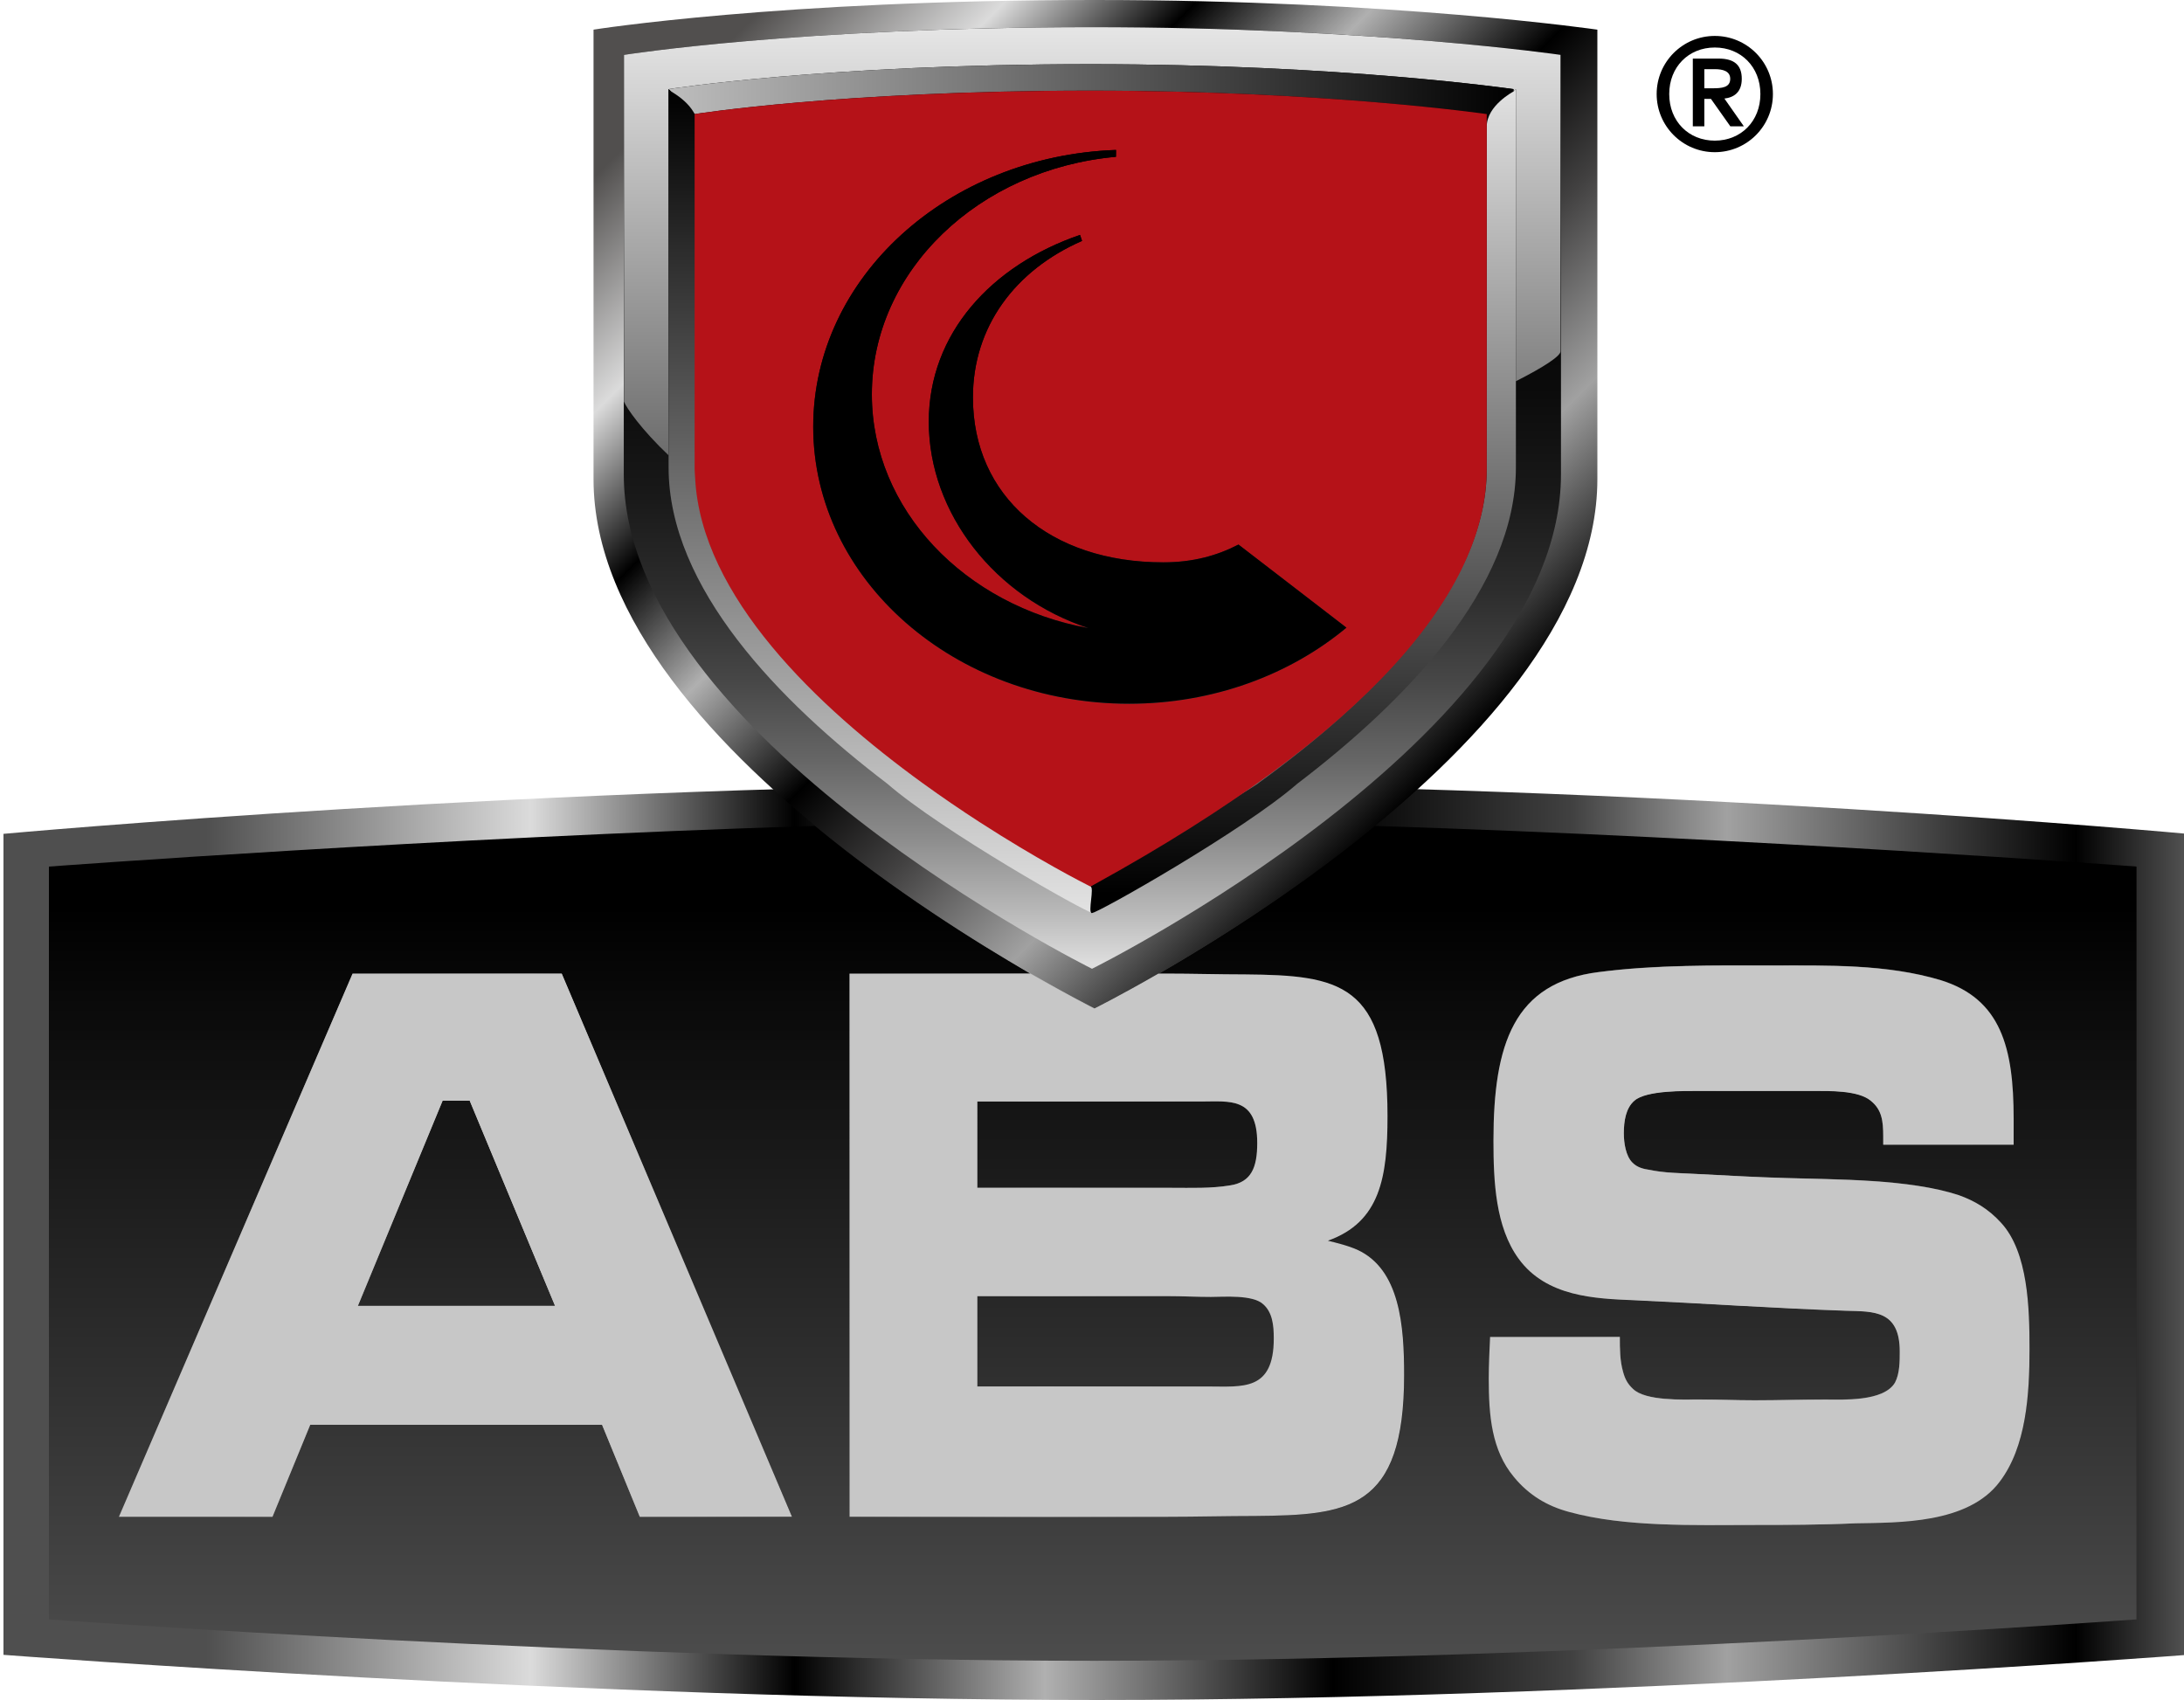 <?xml version="1.0" encoding="utf-8"?>
<!-- Generator: Adobe Illustrator 16.0.0, SVG Export Plug-In . SVG Version: 6.00 Build 0)  -->
<!DOCTYPE svg PUBLIC "-//W3C//DTD SVG 1.0//EN" "http://www.w3.org/TR/2001/REC-SVG-20010904/DTD/svg10.dtd">
<svg version="1.0" id="Layer_1" xmlns="http://www.w3.org/2000/svg" xmlns:xlink="http://www.w3.org/1999/xlink" x="0px" y="0px"
	 width="101px" height="78.619px" viewBox="0 0 101 78.619" enable-background="new 0 0 101 78.619" xml:space="preserve">
<linearGradient id="SVGID_1_" gradientUnits="userSpaceOnUse" x1="589.66" y1="755.27" x2="690.422" y2="755.27" gradientTransform="matrix(1 0 0 1 -589.5 -697.829)">
	<stop  offset="0.093" style="stop-color:#4F4F4F"/>
	<stop  offset="0.242" style="stop-color:#DBDBDB"/>
	<stop  offset="0.363" style="stop-color:#000000"/>
	<stop  offset="0.478" style="stop-color:#B0B0B0"/>
	<stop  offset="0.61" style="stop-color:#000000"/>
	<stop  offset="0.72" style="stop-color:#414141"/>
	<stop  offset="0.791" style="stop-color:#A1A1A1"/>
	<stop  offset="0.951" style="stop-color:#000000"/>
	<stop  offset="1" style="stop-color:#4F4F4F"/>
</linearGradient>
<path fill="url(#SVGID_1_)" d="M101.16,76.53c0,0-27.193,2.088-50.42,2.088c-23.229,0-50.58-2.088-50.58-2.088V38.562
	c0,0,25.1-2.297,50.58-2.297s50.42,2.297,50.42,2.297V76.53z"/>
<linearGradient id="SVGID_2_" gradientUnits="userSpaceOnUse" x1="589.659" y1="755.329" x2="690.658" y2="755.329" gradientTransform="matrix(1 0 0 1 -589.5 -697.829)">
	<stop  offset="0.093" style="stop-color:#514F4E"/>
	<stop  offset="0.242" style="stop-color:#DBDBDB"/>
	<stop  offset="0.363" style="stop-color:#000000"/>
	<stop  offset="0.478" style="stop-color:#B0B0B0"/>
	<stop  offset="0.61" style="stop-color:#000000"/>
	<stop  offset="0.72" style="stop-color:#424141"/>
	<stop  offset="0.791" style="stop-color:#A1A1A1"/>
	<stop  offset="0.951" style="stop-color:#000000"/>
	<stop  offset="1" style="stop-color:#514F4E"/>
</linearGradient>
<path fill="url(#SVGID_2_)" d="M53.947,45.028c1.225,0,2.418,0.037,3.643,0.037c4.346,0.039,6.58,0.377,6.58,6.553
	c0,2.824-0.336,4.896-2.754,5.762c0.459,0.113,0.918,0.227,1.346,0.414c1.99,0.902,2.174,3.539,2.174,5.799
	c0,6.25-2.602,6.479-6.887,6.516c-1.346,0-2.725,0.037-4.07,0.037H39.287V45.028h8.363c-2.534-1.463-6.335-3.846-9.967-6.833
	c-17.466,0.543-35.421,1.881-35.421,1.881v34.815c0,0,26.143,1.914,48.347,1.914c22.204,0,48.194-1.914,48.194-1.914V40.076
	c0,0-17.832-1.336-35.246-1.88c-3.637,2.987-7.445,5.37-9.982,6.833H53.947z M29.588,70.144l-1.744-4.254H14.347l-1.745,4.254h-7.1
	l10.804-25.115h9.671l10.651,25.115H29.588z M68.91,61.823h6c0,0.564,0,1.092,0.152,1.619c0.092,0.338,0.215,0.562,0.461,0.789
	c0.58,0.564,2.324,0.49,2.998,0.49c0.887,0,1.744,0.037,2.633,0.037c1.102,0,2.172-0.037,3.271-0.037
	c0.768,0,2.693,0.111,3.215-0.791c0.217-0.414,0.217-0.979,0.217-1.43c0-1.922-1.227-1.848-2.48-1.885
	c-3.275-0.113-6.549-0.34-9.824-0.488c-1.775-0.076-4.041-0.15-5.326-1.922c-1.068-1.469-1.162-3.576-1.162-5.459
	c0-4.48,0.949-7.307,4.867-7.794c2.631-0.341,5.355-0.302,8.02-0.302c2.568,0,5.295-0.075,7.805,0.678
	c2.785,0.865,3.367,3.125,3.367,6.4v1.205H87.09v-0.377c0-0.715-0.061-1.242-0.58-1.656c-0.582-0.49-1.959-0.451-2.633-0.451h-5.293
	c-0.645,0-2.449-0.039-3.002,0.451c-0.396,0.338-0.488,0.941-0.488,1.506c0,0.451,0.092,1.055,0.396,1.355
	c0.217,0.227,0.521,0.301,0.797,0.34c0.705,0.148,1.439,0.148,2.143,0.188c1.377,0.074,2.754,0.148,4.131,0.188
	c2.357,0.074,5.727,0.037,8.021,0.789c0.732,0.266,1.377,0.643,1.959,1.279c1.256,1.355,1.314,3.953,1.314,5.836
	c0,2.109-0.15,4.521-1.379,6.141c-1.469,1.957-4.682,1.883-6.672,1.92c-1.59,0.076-3.182,0.076-4.775,0.076
	c-2.66,0-5.875,0.111-8.477-0.604c-0.979-0.266-1.836-0.756-2.539-1.621c-1.041-1.24-1.164-2.859-1.164-4.557
	C68.85,63.103,68.881,62.462,68.91,61.823z"/>
<g>
	
		<linearGradient id="SVGID_3_" gradientUnits="userSpaceOnUse" x1="640.032" y1="775.023" x2="640.032" y2="739.762" gradientTransform="matrix(1 0 0 1 -589.5 -697.829)">
		<stop  offset="0" style="stop-color:#4D4D4D"/>
		<stop  offset="1" style="stop-color:#000000"/>
	</linearGradient>
	<path fill="url(#SVGID_3_)" d="M63.557,38.196c-3.637,2.987-7.445,5.37-9.982,6.833h0.375c1.225,0,2.418,0.037,3.643,0.037
		c4.348,0.039,6.58,0.377,6.58,6.553c0,2.824-0.336,4.896-2.754,5.762c0.459,0.113,0.918,0.227,1.348,0.414
		c1.988,0.902,2.174,3.539,2.174,5.799c0,6.25-2.604,6.479-6.889,6.516c-1.346,0-2.725,0.037-4.068,0.037H39.287V45.028h8.363
		c-2.534-1.463-6.335-3.846-9.967-6.833c-17.466,0.543-35.421,1.881-35.421,1.881v34.815c0,0,26.143,1.914,48.347,1.914
		c22.204,0,48.194-1.914,48.194-1.914V40.076C98.803,40.076,80.971,38.739,63.557,38.196z M29.588,70.144l-1.744-4.254H14.347
		l-1.745,4.254h-7.1l10.804-25.115h9.671l10.651,25.115H29.588z M92.477,68.524c-1.469,1.959-4.682,1.883-6.672,1.922
		c-1.59,0.074-3.182,0.074-4.775,0.074c-2.66,0-5.875,0.113-8.477-0.602c-0.979-0.266-1.836-0.756-2.539-1.621
		c-1.041-1.24-1.164-2.861-1.164-4.557c0-0.641,0.031-1.279,0.062-1.92h6c0,0.562,0,1.092,0.15,1.619
		c0.092,0.338,0.215,0.562,0.461,0.789c0.58,0.564,2.324,0.49,2.998,0.49c0.889,0,1.744,0.035,2.633,0.035
		c1.104,0,2.174-0.035,3.273-0.035c0.766,0,2.693,0.111,3.213-0.791c0.217-0.414,0.217-0.979,0.217-1.432
		c0-1.922-1.225-1.846-2.479-1.883c-3.273-0.113-6.549-0.34-9.822-0.49c-1.775-0.076-4.041-0.148-5.326-1.92
		c-1.07-1.469-1.162-3.578-1.162-5.461c0-4.479,0.949-7.305,4.867-7.792c2.631-0.341,5.354-0.302,8.018-0.302
		c2.57,0,5.295-0.075,7.805,0.678c2.785,0.865,3.367,3.125,3.367,6.4v1.205H87.09v-0.377c0-0.717-0.061-1.242-0.58-1.656
		c-0.582-0.488-1.959-0.451-2.633-0.451h-5.293c-0.645,0-2.449-0.037-3.002,0.451c-0.396,0.34-0.488,0.939-0.488,1.508
		c0,0.449,0.092,1.055,0.396,1.354c0.217,0.229,0.521,0.301,0.797,0.34c0.705,0.148,1.439,0.148,2.143,0.188
		c1.377,0.074,2.754,0.15,4.131,0.189c2.357,0.072,5.727,0.037,8.021,0.789c0.732,0.264,1.377,0.641,1.959,1.279
		c1.256,1.355,1.314,3.953,1.314,5.836C93.855,64.495,93.703,66.905,92.477,68.524z"/>
	
		<linearGradient id="SVGID_4_" gradientUnits="userSpaceOnUse" x1="641.167" y1="775.023" x2="641.167" y2="739.761" gradientTransform="matrix(1 0 0 1 -589.5 -697.829)">
		<stop  offset="0" style="stop-color:#4D4D4D"/>
		<stop  offset="1" style="stop-color:#000000"/>
	</linearGradient>
	<path fill="url(#SVGID_4_)" d="M55.539,50.94H45.194v3.992h9c0.889,0,1.807,0.035,2.693-0.113c0.979-0.15,1.254-0.828,1.254-1.959
		C58.141,50.714,56.855,50.94,55.539,50.94z"/>
	
		<linearGradient id="SVGID_5_" gradientUnits="userSpaceOnUse" x1="610.609" y1="775.023" x2="610.609" y2="739.761" gradientTransform="matrix(1 0 0 1 -589.5 -697.829)">
		<stop  offset="0" style="stop-color:#4D4D4D"/>
		<stop  offset="1" style="stop-color:#000000"/>
	</linearGradient>
	<polygon fill="url(#SVGID_5_)" points="20.468,50.903 16.55,60.392 25.67,60.392 21.723,50.903 	"/>
	
		<linearGradient id="SVGID_6_" gradientUnits="userSpaceOnUse" x1="641.55" y1="775.012" x2="641.55" y2="739.774" gradientTransform="matrix(1 0 0 1 -589.5 -697.829)">
		<stop  offset="0" style="stop-color:#4D4D4D"/>
		<stop  offset="1" style="stop-color:#000000"/>
	</linearGradient>
	<path fill="url(#SVGID_6_)" d="M55.998,59.978c-0.674,0-1.316-0.037-1.988-0.037h-8.816v4.18h10.683
		c1.59,0,3.029,0.227,3.029-2.223c0-0.604-0.061-1.205-0.49-1.582C57.928,59.864,56.58,59.978,55.998,59.978z"/>
</g>
<linearGradient id="SVGID_7_" gradientUnits="userSpaceOnUse" x1="621.828" y1="694.321" x2="658.485" y2="730.978" gradientTransform="matrix(1 0 0 1 -589.5 -697.829)">
	<stop  offset="0.093" style="stop-color:#514F4E"/>
	<stop  offset="0.242" style="stop-color:#DBDBDB"/>
	<stop  offset="0.363" style="stop-color:#000000"/>
	<stop  offset="0.478" style="stop-color:#B0B0B0"/>
	<stop  offset="0.61" style="stop-color:#000000"/>
	<stop  offset="0.72" style="stop-color:#424141"/>
	<stop  offset="0.852" style="stop-color:#A1A1A1"/>
	<stop  offset="1" style="stop-color:#000000"/>
</linearGradient>
<path fill="url(#SVGID_7_)" d="M73.871,1.372c0,0,0,7.821,0,20.784c0,12.964-23.232,24.487-23.232,24.487
	S27.448,35.12,27.448,22.155c0-12.963,0-20.784,0-20.784S36.045,0,50.639,0C64.49,0,73.871,1.372,73.871,1.372z"/>
<linearGradient id="SVGID_8_" gradientUnits="userSpaceOnUse" x1="640.018" y1="742.432" x2="640.018" y2="699.047" gradientTransform="matrix(1 0 0 1 -589.5 -697.829)">
	<stop  offset="0" style="stop-color:#DEDEDE"/>
	<stop  offset="0.057" style="stop-color:#B8B8B8"/>
	<stop  offset="0.133" style="stop-color:#8D8D8D"/>
	<stop  offset="0.215" style="stop-color:#676767"/>
	<stop  offset="0.302" style="stop-color:#474747"/>
	<stop  offset="0.396" style="stop-color:#2D2D2D"/>
	<stop  offset="0.498" style="stop-color:#191919"/>
	<stop  offset="0.615" style="stop-color:#0B0B0B"/>
	<stop  offset="0.758" style="stop-color:#020202"/>
	<stop  offset="1" style="stop-color:#000000"/>
</linearGradient>
<path fill="url(#SVGID_8_)" d="M72.188,2.538c0,0,0,7.301,0,19.403c0,12.103-21.688,22.861-21.688,22.861
	S28.847,34.044,28.847,21.941s0-19.403,0-19.403s8.027-1.281,21.651-1.281C63.43,1.256,72.188,2.538,72.188,2.538z"/>
<path fill="none" d="M80.016,3.645c0-0.364-0.355-0.446-0.707-0.446h-0.49v0.884h0.371C79.621,4.083,80.016,4.053,80.016,3.645z"/>
<path fill="none" d="M79.301,6.503c1.211,0,2.109-0.898,2.109-2.154c0-1.254-0.898-2.153-2.109-2.153
	c-1.209,0-2.107,0.898-2.107,2.153C77.193,5.605,78.092,6.503,79.301,6.503z M78.285,2.709h1.188c0.719,0,1.076,0.289,1.076,0.936
	c0,0.624-0.363,0.861-0.803,0.913l0.9,1.285h-0.625l-0.898-1.27h-0.305v1.27h-0.533V2.709z"/>
<path fill="#C7C7C7" d="M16.305,45.028L5.501,70.144h7.1l1.745-4.254h13.497l1.744,4.254h7.04l-10.65-25.115H16.305z M16.55,60.392
	l3.918-9.488h1.255l3.948,9.488H16.55z"/>
<path fill="#C7C7C7" d="M39.287,70.144h14.691c1.346,0,2.725-0.037,4.068-0.037c4.285-0.037,6.889-0.264,6.889-6.516
	c0-2.26-0.186-4.896-2.174-5.799c-0.43-0.188-0.889-0.301-1.348-0.414c2.418-0.865,2.754-2.938,2.754-5.762
	c0-6.176-2.232-6.514-6.58-6.553c-1.227,0-2.418-0.037-3.645-0.037H53.57c-1.799,1.037-2.962,1.615-2.962,1.615
	s-1.162-0.578-2.959-1.615h-8.363L39.287,70.144L39.287,70.144z M45.194,50.94h10.345c1.316,0,2.602-0.227,2.602,1.92
	c0,1.131-0.273,1.809-1.254,1.959c-0.889,0.148-1.807,0.113-2.693,0.113h-9V50.94z M45.194,59.94h8.816
	c0.672,0,1.314,0.037,1.988,0.037c0.582,0,1.93-0.113,2.418,0.338c0.43,0.377,0.49,0.979,0.49,1.582
	c0,2.447-1.439,2.223-3.029,2.223H45.194V59.94z"/>
<path fill="#C7C7C7" d="M72.553,69.919c2.602,0.715,5.814,0.602,8.477,0.602c1.596,0,3.188,0,4.775-0.074
	c1.99-0.039,5.203,0.037,6.672-1.922c1.229-1.619,1.379-4.029,1.379-6.137c0-1.885-0.061-4.48-1.314-5.838
	c-0.582-0.641-1.227-1.018-1.959-1.279c-2.295-0.752-5.662-0.715-8.021-0.789c-1.377-0.039-2.754-0.115-4.131-0.189
	c-0.703-0.039-1.438-0.039-2.143-0.188c-0.275-0.037-0.58-0.111-0.797-0.338c-0.305-0.303-0.396-0.904-0.396-1.355
	c0-0.562,0.092-1.168,0.488-1.506c0.553-0.49,2.357-0.451,3.002-0.451h5.293c0.674,0,2.051-0.039,2.633,0.451
	c0.52,0.414,0.58,0.941,0.58,1.656v0.377h6.031v-1.205c0-3.275-0.582-5.535-3.367-6.401c-2.51-0.753-5.234-0.677-7.805-0.677
	c-2.662,0-5.387-0.039-8.018,0.301c-3.918,0.488-4.867,3.312-4.867,7.793c0,1.883,0.092,3.99,1.162,5.459
	c1.285,1.771,3.551,1.848,5.324,1.922c3.275,0.148,6.551,0.375,9.824,0.488c1.256,0.037,2.479-0.037,2.479,1.885
	c0,0.449,0,1.016-0.217,1.432c-0.52,0.9-2.447,0.791-3.213,0.791c-1.102,0-2.172,0.037-3.273,0.037
	c-0.889,0-1.744-0.037-2.633-0.037c-0.674,0-2.418,0.072-2.998-0.49c-0.246-0.229-0.369-0.451-0.461-0.791
	c-0.15-0.525-0.15-1.055-0.15-1.617h-6c-0.029,0.639-0.062,1.279-0.062,1.92c0,1.693,0.123,3.312,1.164,4.557
	C70.717,69.165,71.574,69.655,72.553,69.919z"/>
<linearGradient id="SVGID_9_" gradientUnits="userSpaceOnUse" x1="640.012" y1="698.706" x2="640.012" y2="724.527" gradientTransform="matrix(1 0 0 1 -589.5 -697.829)">
	<stop  offset="0" style="stop-color:#E8E8E8"/>
	<stop  offset="1" style="stop-color:#4A4A4A"/>
</linearGradient>
<path fill="url(#SVGID_9_)" d="M30.918,21.056c0-7.777,0-13.273,0-15.634c0-0.854,0-1.3,0-1.3s7.236-1.154,19.519-1.154
	c11.659,0,19.553,1.154,19.553,1.154s0,0.04,0,0.111l0.115-0.111c0,0,0,5.001,0,13.507c1.303-0.66,2.062-1.163,2.062-1.382
	c0-8.661,0-13.709,0-13.709s-8.752-1.28-21.676-1.281C36.877,1.258,28.856,2.538,28.856,2.538s0,5.967,0,16.033
	C28.964,18.859,29.672,19.875,30.918,21.056z"/>
<linearGradient id="SVGID_10_" gradientUnits="userSpaceOnUse" x1="620.42" y1="702.085" x2="659.492" y2="702.085" gradientTransform="matrix(1 0 0 1 -589.5 -697.829)">
	<stop  offset="0" style="stop-color:#BDBDBD"/>
	<stop  offset="1" style="stop-color:#000000"/>
</linearGradient>
<path fill="url(#SVGID_10_)" d="M50.423,4.193c10.931,0,18.333,1.083,18.333,1.083s0,0.094,0,0.269l0.139-0.27l1.098-1.043
	c0-0.071,0-0.111,0-0.111s-7.896-1.154-19.553-1.154c-12.283,0-19.519,1.154-19.519,1.154l1.205,1.154
	C32.124,5.276,38.908,4.193,50.423,4.193z"/>
<linearGradient id="SVGID_11_" gradientUnits="userSpaceOnUse" x1="630.26" y1="740.098" x2="630.26" y2="702.067" gradientTransform="matrix(1 0 0 1 -589.5 -697.829)">
	<stop  offset="0" style="stop-color:#E3E3E3"/>
	<stop  offset="1" style="stop-color:#000000"/>
</linearGradient>
<path fill="url(#SVGID_11_)" d="M50.601,40.999c0.125-0.002-7.902-4.786-7.777-4.788c-4.996-3.615-10.555-8.9-10.555-14.534
	c0-1.191,0-2.32,0-3.397c0-5.521,0-9.501,0-11.511c0,0,0-0.641,0-0.926c0-0.959-1.233-1.61-1.233-1.61l-0.117-0.111
	c0,0,0,5.001,0,13.507c0,1.254,0,2.583,0,3.985c0,5.569,5.109,10.819,10.113,14.628c2.494,2.173,9.231,5.985,9.5,5.981
	C50.734,42.22,50.396,41.002,50.601,40.999z"/>
<linearGradient id="SVGID_12_" gradientUnits="userSpaceOnUse" x1="649.764" y1="701.598" x2="649.764" y2="739.173" gradientTransform="matrix(1 0 0 1 -589.5 -697.829)">
	<stop  offset="0" style="stop-color:#E3E3E3"/>
	<stop  offset="1" style="stop-color:#000000"/>
</linearGradient>
<path fill="url(#SVGID_12_)" d="M69.99,4.233c0,0-1.234,0.651-1.234,1.61c0,0.285,0,0.926,0,0.926c0,2.01,0,5.99,0,11.511
	c0,1.077,0,2.206,0,3.397c0,5.634-5.559,10.919-10.555,14.534c0.125,0.002-7.903,4.786-7.778,4.788
	c0.205,0.004-0.133,1.223,0.07,1.227c0.269,0.004,7.006-3.81,9.5-5.981c5.002-3.81,10.11-9.059,10.11-14.628c0-1.402,0-2.73,0-3.985
	c0-8.506,0-13.507,0-13.507L69.99,4.233z"/>
<path fill="#B51218" d="M68.756,5.276c0,0-7.402-1.083-18.333-1.083c-11.516,0-18.3,1.083-18.3,1.083s0,8.369,0,16.4
	c0,0.147,0.017,0.292,0.024,0.438c0.278,5.474,5.667,10.585,10.527,14.107c0.904,0.654,1.789,1.256,2.619,1.792
	c2.68,1.733,4.78,2.808,5.085,2.96c0.025,0.014,0.045,0.023,0.045,0.023s0.062-0.028,0.158-0.08
	c12.78-7.027,18.174-13.608,18.174-19.242c0-1.191,0-2.32,0-3.397c0-5.521,0-12.734,0-12.734C68.756,5.37,68.756,5.276,68.756,5.276
	z M51.611,6.935l-0.002,0.317c-6.341,0.571-11.29,5.271-11.29,10.985c0,5.325,4.298,9.77,10.017,10.812
	c-4.314-1.413-7.385-5.307-7.385-9.543c0-4.086,2.902-7.24,6.995-8.642l0.093,0.277c-3.11,1.362-5.046,3.981-5.046,7.238
	c0,4.588,3.569,7.628,8.801,7.628c1.369,0,2.488-0.31,3.479-0.823l0.998,0.768l3.996,3.075c-2.619,2.18-6.158,3.519-10.056,3.519
	c-8.066,0-14.605-5.735-14.605-12.811C37.608,12.836,43.824,7.212,51.611,6.935z"/>
<g>
	<path d="M52.213,32.545c3.896,0,7.436-1.339,10.055-3.519l-3.996-3.075l-0.998-0.768c-0.988,0.513-2.107,0.823-3.479,0.823
		c-5.232,0-8.801-3.04-8.801-7.628c0-3.257,1.936-5.876,5.046-7.238l-0.093-0.277c-4.093,1.402-6.995,4.556-6.995,8.642
		c0,4.236,3.071,8.13,7.385,9.543c-5.719-1.042-10.017-5.487-10.017-10.812c0-5.714,4.947-10.414,11.288-10.985l0.002-0.317
		c-7.785,0.277-14.001,5.901-14.001,12.799C37.608,26.81,44.146,32.545,52.213,32.545z"/>
</g>
<g>
	<path d="M79.301,7.038c1.486,0,2.688-1.202,2.688-2.688c0-1.484-1.201-2.688-2.688-2.688c-1.484,0-2.688,1.203-2.688,2.688
		S77.816,7.038,79.301,7.038z M79.301,2.197c1.211,0,2.109,0.898,2.109,2.153s-0.898,2.154-2.109,2.154
		c-1.209,0-2.107-0.898-2.107-2.154C77.193,3.095,78.092,2.197,79.301,2.197z"/>
</g>
<g>
	<path d="M78.818,4.573h0.305l0.898,1.27h0.625l-0.9-1.285c0.439-0.052,0.803-0.29,0.803-0.913c0-0.646-0.357-0.936-1.076-0.936
		h-1.188v3.133h0.533V4.573z M78.818,3.199h0.49c0.35,0,0.707,0.082,0.707,0.446c0,0.408-0.396,0.438-0.826,0.438h-0.371V3.199z"/>
</g>
</svg>
